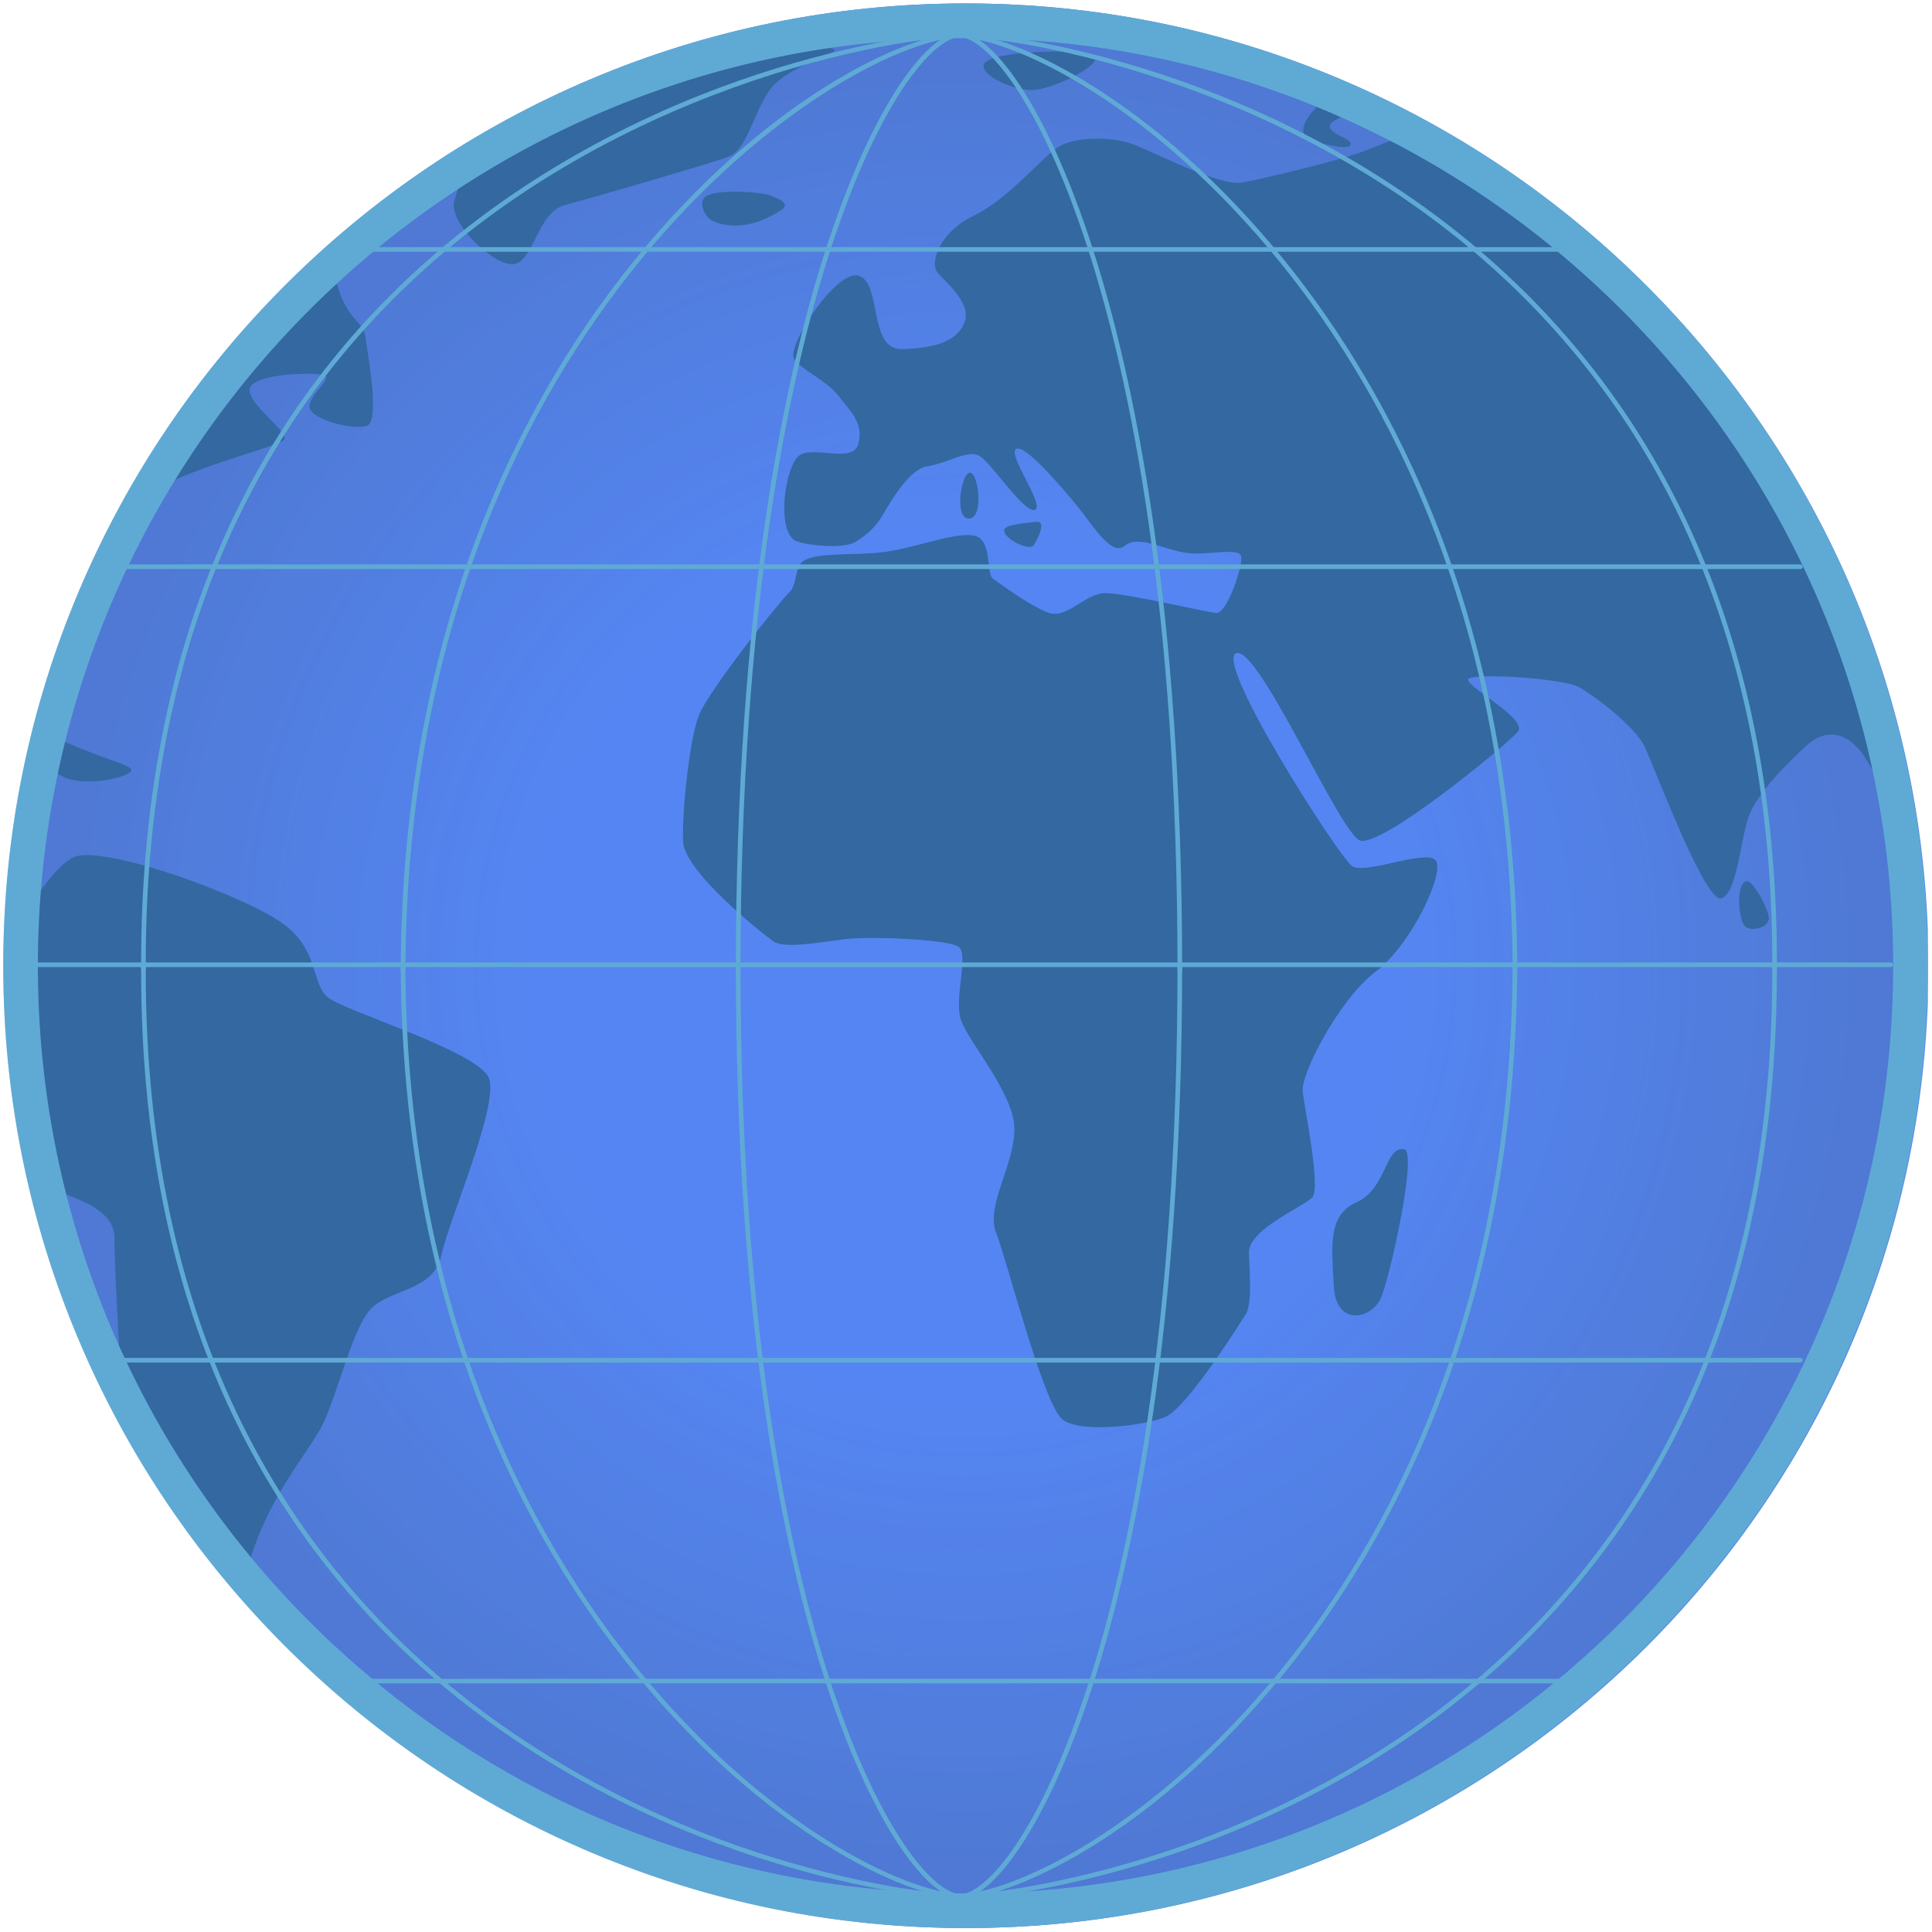 <svg width="276" height="276" viewBox="0 0 276 276" fill="none" xmlns="http://www.w3.org/2000/svg">
    <g opacity="0.8" clip-path="url(#clip0)">
        <path d="M138.127 275.432C214.049 275.432 275.552 213.885 275.498 137.963C275.444 62.041 213.853 0.494 137.932 0.494C62.01 0.494 0.506 62.041 0.56 137.963C0.614 213.885 62.205 275.432 138.127 275.432Z" fill="#2A67F0"/>
        <path d="M137.933 275.434C213.856 275.434 275.403 213.887 275.403 137.964C275.403 62.041 213.856 0.494 137.933 0.494C62.01 0.494 0.463 62.041 0.463 137.964C0.463 213.887 62.01 275.434 137.933 275.434Z" fill="url(#paint0_radial)"/>
        <path d="M46.877 142.521C44.418 140.575 45.646 135.661 40.321 131.875C34.993 128.086 16.759 121.329 11.228 122.251C9.569 122.526 7.436 124.823 5.299 127.993C5.097 128.192 4.934 128.235 4.782 128.192C4.539 131.471 4.413 134.786 4.413 138.128C4.413 149.188 5.764 159.933 8.305 170.207C11.162 171.308 16.351 172.88 16.351 176.815C16.351 179.046 16.646 186.609 17.2 195.126C22.087 205.43 28.258 215.005 35.507 223.651C37.992 214.464 43.586 208.032 45.752 204.15C48.211 199.747 50.364 188.999 53.436 186.542C56.508 184.086 62.042 184.188 63.067 179.275C64.093 174.362 71.365 157.778 69.829 153.989C68.286 150.199 49.335 144.467 46.877 142.521ZM109.844 13.009C112.226 9.402 120.447 7.483 119.064 7.022C118.463 6.823 117.833 6.641 117.179 6.471C98.481 9.362 81.066 16.139 65.785 25.946C65.413 27.037 65.088 27.991 64.899 28.674C63.976 31.977 71.123 38.578 73.734 37.659C76.345 36.737 76.886 30.322 80.724 29.291C84.566 28.26 101.47 23.38 104.081 22.382C106.692 21.377 107.462 16.616 109.844 13.009ZM100.813 28.071C99.791 28.774 100.558 30.783 101.53 31.4C102.502 32.013 106.549 33.498 111.878 29.812C112.85 28.89 110.75 28.174 109.675 27.816C108.596 27.454 102.452 26.944 100.813 28.071ZM249.51 125.884C247.871 126.242 248.379 131.673 249.357 132.386C250.333 133.095 252.393 132.538 252.665 131.414C252.937 130.294 250.422 125.685 249.51 125.884ZM200.617 164.197C197.926 163.583 198.072 169.853 193.855 171.719C189.638 173.589 190.246 177.939 190.551 183.774C190.856 189.609 196.081 188.535 197.389 185.156C198.696 181.781 202.491 164.624 200.617 164.197ZM199.213 19.872C197.428 20.562 195.66 21.351 193.935 21.924C190.246 23.154 180.873 25.455 177.492 26.072C174.111 26.685 164.739 21.619 161.663 20.542C158.591 19.468 153.465 19.521 151.146 21.036C148.575 22.717 144.143 28.376 139.073 30.833C134.004 33.289 132.925 37.59 133.848 38.819C134.77 40.05 138.764 43.12 137.842 45.885C136.92 48.65 133.848 49.724 128.927 49.876C124.011 50.029 126.008 40.663 122.78 39.433C119.555 38.203 112.362 49.485 113.434 51.245C114.369 52.784 118.102 54.329 119.86 56.633C121.615 58.937 123.393 60.472 122.627 63.39C121.857 66.307 116.174 63.595 114.177 65.081C112.18 66.566 110.902 75.418 113.497 77.182C114.923 77.931 120.474 78.461 122.169 77.44C124.014 76.326 125.013 75.212 125.703 74.214C126.396 73.216 129.468 67.073 132.464 66.612C135.46 66.151 138.151 64.232 139.839 65.077C141.531 65.923 146.292 73.369 147.832 72.832C149.368 72.295 143.914 65.001 145.141 64.156C146.369 63.31 151.75 69.682 153.9 72.295C156.05 74.904 158.74 79.589 160.661 77.974C162.582 76.363 166.272 78.511 169.42 78.972C172.572 79.433 177.18 78.05 177.333 79.585C177.486 81.12 175.259 87.725 173.723 87.572C172.187 87.419 160.814 84.731 157.894 84.731C154.975 84.731 152.44 88.57 149.673 87.496C146.906 86.421 142.835 83.348 141.837 82.659C140.838 81.969 141.837 77.052 139.146 76.515C136.459 75.978 130.722 78.269 126.509 78.833C121.662 79.483 116.068 78.717 114.426 80.437C113.52 81.687 113.812 83.56 112.793 84.578C110.796 86.574 101.268 98.705 99.884 102.083C98.501 105.462 97.426 115.905 97.578 120.205C97.731 124.505 108.948 133.41 110.488 134.484C112.024 135.559 116.941 134.637 120.63 134.176C124.316 133.715 135.38 134.176 136.92 135.25C138.456 136.324 136.306 142.392 137.228 145.538C138.151 148.687 144.836 156.057 144.912 161.203C144.989 166.345 140.765 172.256 142.301 176.096C143.837 179.935 149.063 200.742 151.83 202.814C154.597 204.886 164.191 203.524 166.56 202.383C168.986 201.216 173.899 194.164 177.953 187.766C178.843 186.363 178.567 182.391 178.415 179.013C178.262 175.635 186.251 172.409 187.482 171.03C188.709 169.647 186.407 158.59 186.098 155.981C185.79 153.372 191.403 142.647 196.546 138.784C201.688 134.922 206.688 124.197 204.999 122.814C203.307 121.432 195.01 124.963 193.165 123.736C191.321 122.509 173.498 94.713 176.57 93.331C179.642 91.948 191.321 118.823 194.243 120.049C197.163 121.276 215.294 106.383 216.83 104.54C218.367 102.697 209.147 97.936 209.76 97.014C210.374 96.092 223.436 96.862 225.742 98.244C228.048 99.627 233.578 103.771 234.962 106.688C236.345 109.606 243.568 128.954 245.87 128.341C248.176 127.728 248.628 119.767 249.865 116.518C251.103 113.269 254.938 109.453 257.857 106.692C260.777 103.927 264.158 104.235 266.925 108.996C267.499 109.984 267.986 110.842 268.418 111.575C260.332 71.625 234.358 38.156 199.213 19.872ZM147.679 77.874C148.346 76.903 149.471 74.393 148.091 74.549C146.707 74.702 143.738 74.907 143.479 75.623C143.068 76.777 147.016 78.846 147.679 77.874ZM186.643 19.544C187.834 20.426 192.714 21.616 192.943 20.658C193.172 19.7 189.602 19.199 190.023 17.817C190.133 17.462 190.972 16.981 192.127 16.447C190.926 15.91 189.718 15.393 188.5 14.889C186.43 16.839 185.564 18.745 186.643 19.544ZM147.374 12.867C150.088 12.867 156.952 9.591 156.441 8.209C155.93 6.826 141.332 7.135 140.563 9.18C139.979 10.732 144.66 12.867 147.374 12.867ZM138.562 67.534C137.331 67.484 136.256 74.085 138.409 74.085C140.563 74.085 139.843 67.584 138.562 67.534ZM35.709 55.403C36.426 53.255 46.057 53.049 46.568 53.765C47.079 54.481 43.31 57.203 44.418 58.679C45.526 60.154 50.463 61.44 52.407 60.827C54.355 60.214 52.51 50.486 52.202 48.132C51.893 45.779 49.538 45.881 48.002 40.149C47.958 39.99 47.919 39.844 47.876 39.701C38.456 48.291 30.275 58.214 23.63 69.172C29.595 66.234 39.535 63.771 40.52 62.873C41.651 61.851 34.993 57.551 35.709 55.403ZM18.6 110.299C19.648 109.39 15.79 108.926 8.415 105.598C8.063 106.993 7.734 108.396 7.429 109.808C7.987 110.335 8.574 110.78 9.227 111.065C12.071 112.295 17.449 111.297 18.6 110.299Z" fill="#00428A"/>
        <path d="M20.492 138.873C20.311 138.873 20.162 138.728 20.162 138.543C19.978 98.505 31.915 66.128 55.646 42.305C72.401 25.486 91.983 16.298 105.458 11.556C119.823 6.501 132.555 4.616 137.205 4.616C137.386 4.616 137.535 4.765 137.535 4.946C137.535 5.127 137.386 5.275 137.205 5.275C128.525 5.275 86.816 11.948 56.111 42.773C32.512 66.464 20.637 98.686 20.822 138.543C20.822 138.725 20.677 138.873 20.492 138.873Z" fill="#3795CA"/>
        <path d="M270.11 138.152H5.481C5.3 138.152 5.151 138.003 5.151 137.822C5.151 137.641 5.3 137.492 5.481 137.492H270.11C270.291 137.492 270.439 137.641 270.439 137.822C270.439 138.003 270.294 138.152 270.11 138.152Z" fill="#3795CA"/>
        <path d="M57.579 138.873C57.579 138.873 57.575 138.873 57.579 138.873C57.394 138.873 57.249 138.725 57.249 138.544C57.456 88.536 75.502 55.84 90.602 37.218C109.264 14.203 129.083 5.009 137.192 4.617C137.37 4.61 137.528 4.748 137.538 4.93C137.548 5.111 137.406 5.266 137.225 5.276C132.443 5.506 125.066 8.568 117.488 13.468C110.988 17.669 101.138 25.275 91.116 37.633C76.082 56.173 58.116 88.731 57.912 138.547C57.905 138.725 57.76 138.873 57.579 138.873Z" fill="#3795CA"/>
        <path d="M105.455 138.873C105.273 138.873 105.125 138.725 105.125 138.543C105.118 86.312 112.103 53.757 117.963 35.642C124.858 14.324 132.773 4.616 137.205 4.616C137.386 4.616 137.535 4.765 137.535 4.946C137.535 5.127 137.386 5.275 137.205 5.275C133.696 5.275 125.844 13.415 118.59 35.843C112.746 53.912 105.778 86.394 105.784 138.54C105.784 138.725 105.636 138.873 105.455 138.873Z" fill="#3795CA"/>
        <path d="M137.307 271.281C134.151 271.281 121.524 270.019 105.431 264.407C91.897 259.688 72.24 250.527 55.464 233.687C31.856 209.987 19.978 177.732 20.162 137.818C20.162 137.637 20.311 137.489 20.492 137.489C20.674 137.489 20.822 137.637 20.822 137.818C20.64 177.547 32.453 209.644 55.933 233.219C72.619 249.973 92.181 259.088 105.652 263.784C119.938 268.763 132.651 270.619 137.31 270.619C137.492 270.619 137.64 270.767 137.64 270.948C137.64 271.129 137.488 271.281 137.307 271.281Z" fill="#3795CA"/>
        <path d="M137.307 271.281C137.3 271.281 137.297 271.281 137.291 271.281C129.155 270.889 109.3 261.758 90.651 238.914C75.524 220.391 57.453 187.813 57.245 137.822C57.245 137.641 57.39 137.492 57.575 137.492C57.756 137.492 57.905 137.637 57.905 137.822C58.109 187.622 76.102 220.058 91.162 238.499C109.676 261.174 129.3 270.237 137.324 270.622C137.505 270.632 137.647 270.787 137.637 270.968C137.63 271.143 137.482 271.281 137.307 271.281Z" fill="#3795CA"/>
        <path d="M137.307 271.281C132.855 271.281 124.921 261.646 118.012 240.489C112.129 222.47 105.118 190.031 105.125 137.822C105.125 137.641 105.273 137.492 105.455 137.492C105.636 137.492 105.784 137.641 105.784 137.822C105.778 189.945 112.772 222.312 118.639 240.285C125.904 262.542 133.782 270.622 137.304 270.622C137.485 270.622 137.634 270.771 137.634 270.952C137.634 271.133 137.489 271.281 137.307 271.281Z" fill="#3795CA"/>
        <path d="M253.512 138.873C253.508 138.873 253.508 138.873 253.512 138.873C253.327 138.873 253.182 138.725 253.182 138.543C253.367 98.643 241.488 66.395 217.883 42.698C187.241 11.935 145.653 5.275 137 5.275C136.819 5.275 136.67 5.127 136.67 4.946C136.67 4.765 136.819 4.616 137 4.616C141.64 4.616 154.34 6.498 168.665 11.543C182.103 16.279 201.629 25.443 218.348 42.23C242.082 66.058 254.026 98.462 253.841 138.543C253.838 138.728 253.693 138.873 253.512 138.873Z" fill="#3795CA"/>
        <path d="M216.426 138.873C216.244 138.873 216.096 138.725 216.096 138.544C215.892 88.721 197.982 56.166 182.994 37.63C164.52 14.783 144.971 5.658 136.987 5.272C136.806 5.262 136.664 5.108 136.674 4.926C136.684 4.745 136.839 4.61 137.02 4.613C145.116 5.002 164.899 14.196 183.508 37.214C198.562 55.833 216.551 88.527 216.759 138.54C216.756 138.725 216.611 138.873 216.426 138.873Z" fill="#3795CA"/>
        <path d="M168.546 138.873C168.365 138.873 168.216 138.725 168.216 138.543C168.223 86.378 161.311 53.902 155.514 35.843C148.311 13.415 140.496 5.275 137 5.275C136.819 5.275 136.67 5.127 136.67 4.946C136.67 4.765 136.819 4.616 137 4.616C141.422 4.616 149.297 14.324 156.14 35.642C161.954 53.744 168.879 86.292 168.876 138.543C168.876 138.725 168.731 138.873 168.546 138.873Z" fill="#3795CA"/>
        <path d="M137.103 271.282C136.921 271.282 136.773 271.133 136.773 270.952C136.773 270.771 136.921 270.622 137.103 270.622C141.739 270.622 154.386 268.774 168.592 263.814C181.981 259.138 201.434 250.063 218.052 233.378C241.545 209.793 253.364 177.644 253.179 137.826C253.179 137.644 253.324 137.496 253.509 137.496C253.69 137.496 253.838 137.641 253.838 137.826C254.026 177.822 242.141 210.129 218.52 233.843C201.814 250.616 182.265 259.738 168.81 264.437C152.806 270.023 140.242 271.282 137.103 271.282Z" fill="#3795CA"/>
        <path d="M137.103 271.281C136.928 271.281 136.783 271.143 136.773 270.968C136.763 270.787 136.905 270.632 137.087 270.622C145.084 270.236 164.636 261.174 183.044 238.499C198.009 220.064 215.892 187.631 216.096 137.818C216.096 137.637 216.245 137.489 216.426 137.489C216.608 137.489 216.756 137.637 216.756 137.818C216.548 187.822 198.589 220.394 183.555 238.911C165.012 261.754 145.232 270.885 137.12 271.278C137.113 271.281 137.11 271.281 137.103 271.281Z" fill="#3795CA"/>
        <path d="M137.103 271.281C136.921 271.281 136.773 271.133 136.773 270.952C136.773 270.771 136.921 270.622 137.103 270.622C140.601 270.622 148.407 262.542 155.563 240.288C161.338 222.335 168.22 189.984 168.217 137.822C168.217 137.641 168.365 137.492 168.546 137.492C168.728 137.492 168.876 137.641 168.876 137.822C168.883 190.067 161.981 222.49 156.193 240.489C149.39 261.646 141.528 271.281 137.103 271.281Z" fill="#3795CA"/>
        <path d="M222.583 240.483H53.084C52.903 240.483 52.754 240.334 52.754 240.153C52.754 239.972 52.903 239.824 53.084 239.824H222.583C222.764 239.824 222.913 239.972 222.913 240.153C222.913 240.334 222.764 240.483 222.583 240.483Z" fill="#3795CA"/>
        <path d="M257.209 194.651H17.139C16.957 194.651 16.809 194.502 16.809 194.321C16.809 194.14 16.957 193.991 17.139 193.991H257.209C257.39 193.991 257.539 194.14 257.539 194.321C257.539 194.502 257.39 194.651 257.209 194.651Z" fill="#3795CA"/>
        <path d="M257.209 81.29H17.139C16.957 81.29 16.809 81.141 16.809 80.96C16.809 80.779 16.957 80.631 17.139 80.631H257.209C257.39 80.631 257.539 80.779 257.539 80.96C257.539 81.141 257.39 81.29 257.209 81.29Z" fill="#3795CA"/>
        <path d="M222.458 35.962H52.962C52.78 35.962 52.632 35.813 52.632 35.632C52.632 35.451 52.78 35.303 52.962 35.303H222.461C222.642 35.303 222.791 35.451 222.791 35.632C222.791 35.813 222.639 35.962 222.458 35.962Z" fill="#3795CA"/>
        <path d="M137.933 5.441C211.121 5.441 270.456 64.772 270.456 137.964C270.456 211.156 211.125 270.488 137.933 270.488C64.741 270.484 5.409 211.153 5.409 137.964C5.409 64.772 64.741 5.441 137.933 5.441ZM137.933 0.494C119.377 0.494 101.372 4.128 84.421 11.3C68.052 18.226 53.351 28.135 40.727 40.759C28.104 53.382 18.194 68.083 11.269 84.453C4.097 101.403 0.463 119.408 0.463 137.964C0.463 156.52 4.097 174.525 11.269 191.476C18.194 207.845 28.104 222.546 40.727 235.17C53.351 247.793 68.052 257.706 84.421 264.628C101.372 271.797 119.377 275.434 137.933 275.434C156.489 275.434 174.491 271.8 191.444 264.628C207.814 257.703 222.515 247.793 235.138 235.17C247.762 222.546 257.671 207.845 264.597 191.476C271.766 174.525 275.403 156.52 275.403 137.964C275.403 119.408 271.769 101.406 264.597 84.453C257.671 68.083 247.762 53.382 235.138 40.759C222.515 28.135 207.814 18.226 191.444 11.3C174.491 4.128 156.489 0.494 137.933 0.494Z" fill="#3795CA"/>
    </g>
    <defs>
        <radialGradient id="paint0_radial" cx="0" cy="0" r="1" gradientUnits="userSpaceOnUse" gradientTransform="translate(137.932 137.963) scale(137.469)">
            <stop offset="0.442" stop-color="#0E2A54" stop-opacity="0"/>
            <stop offset="0.95" stop-color="#0E2A54" stop-opacity="0.25"/>
        </radialGradient>
        <clipPath id="clip0">
            <rect width="274.94" height="274.94" fill="white" transform="translate(0.463 0.494)"/>
        </clipPath>
    </defs>
</svg>
